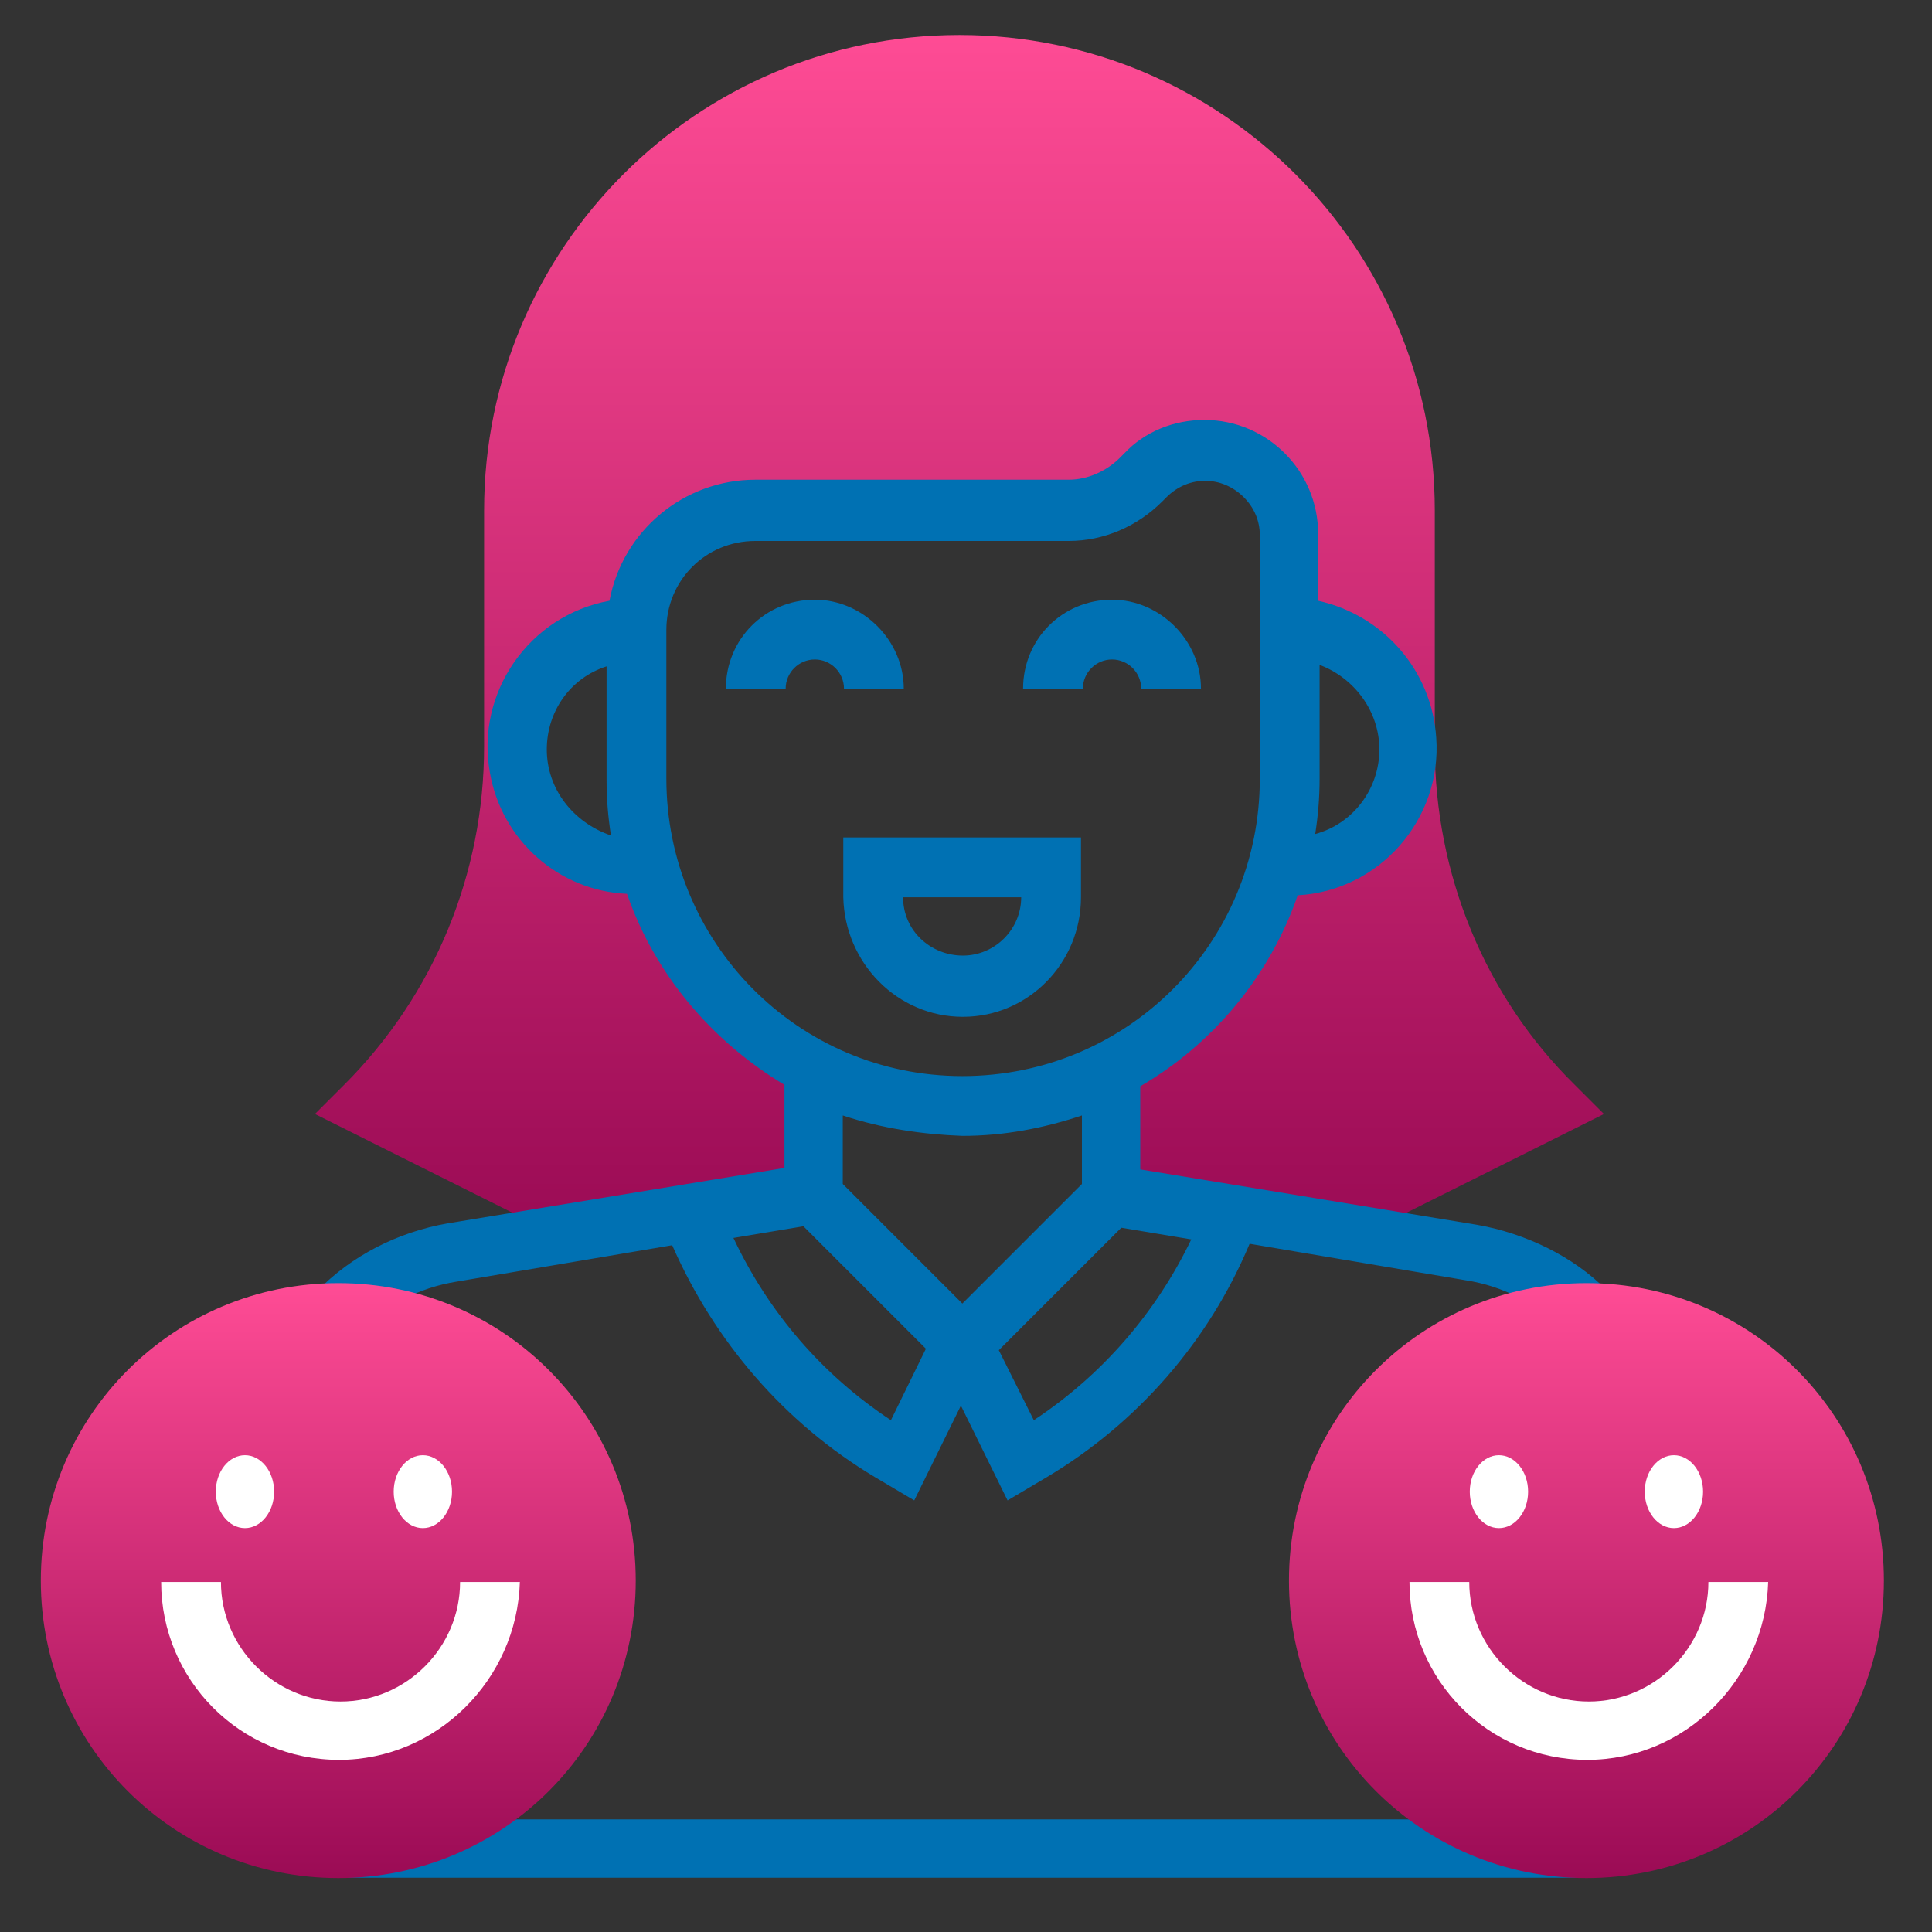 <?xml version="1.0" encoding="utf-8"?>
<!-- Generator: Adobe Illustrator 19.0.0, SVG Export Plug-In . SVG Version: 6.00 Build 0)  -->
<svg version="1.1" id="teamwork" xmlns="http://www.w3.org/2000/svg" xmlns:xlink="http://www.w3.org/1999/xlink" x="0px" y="0px"
	 viewBox="-239 330.5 132.5 132.5" style="enable-background:new -239 330.5 132.5 132.5;" xml:space="preserve">
<rect x="-239" y="330.5" width="132.5" height="132.5" fill="#333333" stroke="none"/>
<style type="text/css">
	.st0{fill:url(#Path_1595_1_);}
	.st1{fill:url(#Rectangle_184_1_);}
	.st2{fill:url(#Path_1596_1_);}
	.st3{fill:url(#Path_1597_1_);}
	.st4{fill:url(#Path_1598_1_);}
	.st5{fill:url(#Path_1599_1_);}
	.st6{fill:url(#Path_1600_1_);}
	.st7{fill:#FFFFFF;}
	.st8{fill:url(#Path_1602_1_);}
</style>
<linearGradient id="Path_1595_1_" gradientUnits="userSpaceOnUse" x1="-474.765" y1="789.476" x2="-474.765" y2="788.476" gradientTransform="matrix(88.415 0 0 -82.365 41803.352 65357.73)">
	<stop  offset="0" style="stop-color:#FF4C95"/>
	<stop  offset="1" style="stop-color:#9B0B55"/>
</linearGradient>
<path id="Path_1595" class="st0" d="M-183.2,412.4v-8.6c-5.5-2.8-9.7-7.9-11.4-13.8h-0.9c-4.5,0-8.2-3.7-8.2-8.2s3.7-8.2,8.2-8.2
	l0,0c0-4.5,3.6-8.2,8.1-8.2c0,0,0,0,0,0h21.5c1.9,0,3.7-0.7,5-2.1l0.3-0.3c2.3-2.3,5.9-2.3,8.2,0c1.1,1.1,1.7,2.5,1.7,4.1v6.5
	c4.5,0,8.2,3.7,8.2,8.2c0,4.5-3.7,8.2-8.2,8.2h-0.9c-1.7,6-5.8,11-11.4,13.8v8.6l17.2,2.9l16.8-8.4l-2-2c-6.2-6.1-9.6-14.5-9.6-23.2
	v-16.2c0-18-14.6-32.6-32.6-32.6s-32.6,14.6-32.6,32.6v16.2c0,8.7-3.4,17-9.6,23.2l-2,2l16.8,8.4L-183.2,412.4z"/>
<g id="Group_591" transform="translate(20 122.377)">
	<linearGradient id="Rectangle_184_1_" gradientUnits="userSpaceOnUse" x1="-236.153" y1="334.934" x2="-150.153" y2="334.934">
		<stop  offset="0" style="stop-color:#0071B3"/>
		<stop  offset="1" style="stop-color:#0071B3"/>
	</linearGradient>
	<rect id="Rectangle_184" x="-236.2" y="332.9" class="st1" width="86" height="4"/>
</g>
<g id="Group_592" transform="translate(55.035 55.035)">
	<linearGradient id="Path_1596_1_" gradientUnits="userSpaceOnUse" x1="-236.153" y1="339.049" x2="-219.846" y2="339.049">
		<stop  offset="0" style="stop-color:#0071B3"/>
		<stop  offset="1" style="stop-color:#0071B3"/>
	</linearGradient>
	<path id="Path_1596" class="st2" d="M-228,345.2c-4.5,0-8.1-3.7-8.2-8.2v-4.1h16.3v4.1C-219.9,341.5-223.5,345.2-228,345.2z
		 M-232.1,337c0,2.3,1.9,4,4.1,4c2.2,0,4-1.8,4-4H-232.1z"/>
</g>
<g id="Group_593" transform="translate(67.265 38.728)">
	<linearGradient id="Path_1597_1_" gradientUnits="userSpaceOnUse" x1="-236.153" y1="335.991" x2="-223.923" y2="335.991">
		<stop  offset="0" style="stop-color:#0071B3"/>
		<stop  offset="1" style="stop-color:#0071B3"/>
	</linearGradient>
	<path id="Path_1597" class="st3" d="M-223.9,339h-4.1c0-1.1-0.9-2-2-2s-2,0.9-2,2h-4.1c0-3.4,2.7-6.1,6.1-6.1
		C-226.7,332.9-223.9,335.7-223.9,339z"/>
</g>
<g id="Group_594" transform="translate(46.882 38.728)">
	<linearGradient id="Path_1598_1_" gradientUnits="userSpaceOnUse" x1="-236.153" y1="335.991" x2="-223.923" y2="335.991">
		<stop  offset="0" style="stop-color:#0071B3"/>
		<stop  offset="1" style="stop-color:#0071B3"/>
	</linearGradient>
	<path id="Path_1598" class="st4" d="M-223.9,339h-4.1c0-1.1-0.9-2-2-2c-1.1,0-2,0.9-2,2h-4.1c0-3.4,2.7-6.1,6.1-6.1
		C-226.7,332.9-223.9,335.7-223.9,339C-223.9,339-223.9,339-223.9,339z"/>
</g>
<linearGradient id="Path_1599_1_" gradientUnits="userSpaceOnUse" x1="-217.225" y1="396.541" x2="-128.702" y2="396.541">
	<stop  offset="0" style="stop-color:#0071B3"/>
	<stop  offset="1" style="stop-color:#0071B3"/>
</linearGradient>
<path id="Path_1599" class="st5" d="M-137.7,414.5l-23.1-3.8V405c5-2.9,8.9-7.6,10.8-13.1c5.6-0.3,9.9-5.2,9.5-10.8
	c-0.3-4.6-3.6-8.4-8.1-9.4v-4.6c0-4.3-3.5-7.8-7.8-7.8c-2.1,0-4.1,0.8-5.5,2.3l-0.3,0.3c-0.9,0.9-2.2,1.5-3.5,1.5h-21.5
	c-4.9,0-9.1,3.5-10,8.3c-5.5,1-9.2,6.3-8.2,11.8c0.8,4.6,4.7,8.1,9.4,8.3c1.9,5.5,5.8,10.1,10.8,13.1v5.7l-23.1,3.8
	c-3.4,0.6-6.6,2.2-9,4.7l2.9,2.8c1.8-1.9,4.2-3.1,6.7-3.5l14.8-2.5c2.9,6.6,7.7,12.2,13.9,15.9l2.7,1.6l3.2-6.5l3.2,6.5l2.7-1.6
	c6.2-3.7,11.1-9.3,13.9-16l14.8,2.5c2.6,0.4,4.9,1.6,6.7,3.5l2.9-2.9C-131.1,416.7-134.3,415.1-137.7,414.5z M-144.4,381.9
	c0,2.7-1.8,5.1-4.4,5.8c0.2-1.3,0.3-2.5,0.3-3.8v-7.8C-146.1,377-144.4,379.3-144.4,381.9z M-201.5,381.9c0-2.6,1.6-4.9,4.1-5.7v7.8
	c0,1.3,0.1,2.5,0.3,3.8C-199.7,386.9-201.5,384.6-201.5,381.9z M-193.3,383.9v-10.2c0-3.4,2.7-6.1,6.1-6.1h21.5c2.4,0,4.7-1,6.4-2.7
	l0.3-0.3c1.5-1.5,3.8-1.5,5.3,0c0.7,0.7,1.1,1.6,1.1,2.6v16.7c0,11.3-9.1,20.4-20.4,20.4S-193.3,395.1-193.3,383.9z M-173,408.4
	c2.8,0,5.5-0.5,8.2-1.4v4.7l-8.2,8.2l-8.2-8.2v-4.7C-178.5,407.9-175.7,408.3-173,408.4z M-177.9,427.9c-4.7-3.1-8.4-7.4-10.8-12.5
	l4.8-0.8l8.4,8.4L-177.9,427.9z M-168.1,427.9l-2.4-4.8l8.4-8.4l4.8,0.8C-159.7,420.5-163.4,424.8-168.1,427.9L-168.1,427.9z"/>
<linearGradient id="Path_1600_1_" gradientUnits="userSpaceOnUse" x1="-471.567" y1="785.37" x2="-471.567" y2="784.37" gradientTransform="matrix(40.766 0 0 -40.766 19093.758 32434.932)">
	<stop  offset="0" style="stop-color:#FF4C95"/>
	<stop  offset="1" style="stop-color:#9B0B55"/>
</linearGradient>
<path id="Path_1600" class="st6" d="M-130.2,459.3c-11.3,0-20.4-9.1-20.4-20.4c0-11.3,9.1-20.4,20.4-20.4c11.3,0,20.4,9.1,20.4,20.4
	C-109.8,450.2-118.9,459.3-130.2,459.3z"/>
<g id="Group_595" transform="translate(93.764 105.994)">
	<path id="Path_1601" class="st7" d="M-223.9,345.2c-6.8,0-12.2-5.5-12.2-12.2h4.1c0,4.5,3.7,8.2,8.2,8.2s8.2-3.7,8.2-8.2h4.1
		C-211.7,339.7-217.2,345.2-223.9,345.2z"/>
</g>
<ellipse id="Ellipse_8" class="st7" cx="-136.2" cy="432.8" rx="2" ry="2.5"/>
<ellipse id="Ellipse_9" class="st7" cx="-124.2" cy="432.8" rx="2" ry="2.5"/>
<linearGradient id="Path_1602_1_" gradientUnits="userSpaceOnUse" x1="-471.567" y1="785.37" x2="-471.567" y2="784.37" gradientTransform="matrix(40.766 0 0 -40.766 19008.148 32434.932)">
	<stop  offset="0" style="stop-color:#FF4C95"/>
	<stop  offset="1" style="stop-color:#9B0B55"/>
</linearGradient>
<path id="Path_1602" class="st8" d="M-215.8,459.3c-11.3,0-20.4-9.1-20.4-20.4c0-11.3,9.1-20.4,20.4-20.4c11.3,0,20.4,9.1,20.4,20.4
	C-195.4,450.2-204.5,459.3-215.8,459.3z"/>
<g id="Group_596" transform="translate(8.153 105.994)">
	<path id="Path_1603" class="st7" d="M-223.9,345.2c-6.8,0-12.2-5.5-12.2-12.2h4.1c0,4.5,3.7,8.2,8.2,8.2s8.2-3.7,8.2-8.2h4.1
		C-211.7,339.7-217.2,345.2-223.9,345.2z"/>
</g>
<ellipse id="Ellipse_10" class="st7" cx="-222.2" cy="432.8" rx="2" ry="2.5"/>
<ellipse id="Ellipse_10_1_" class="st7" cx="-210" cy="432.8" rx="2" ry="2.5"/>
</svg>
